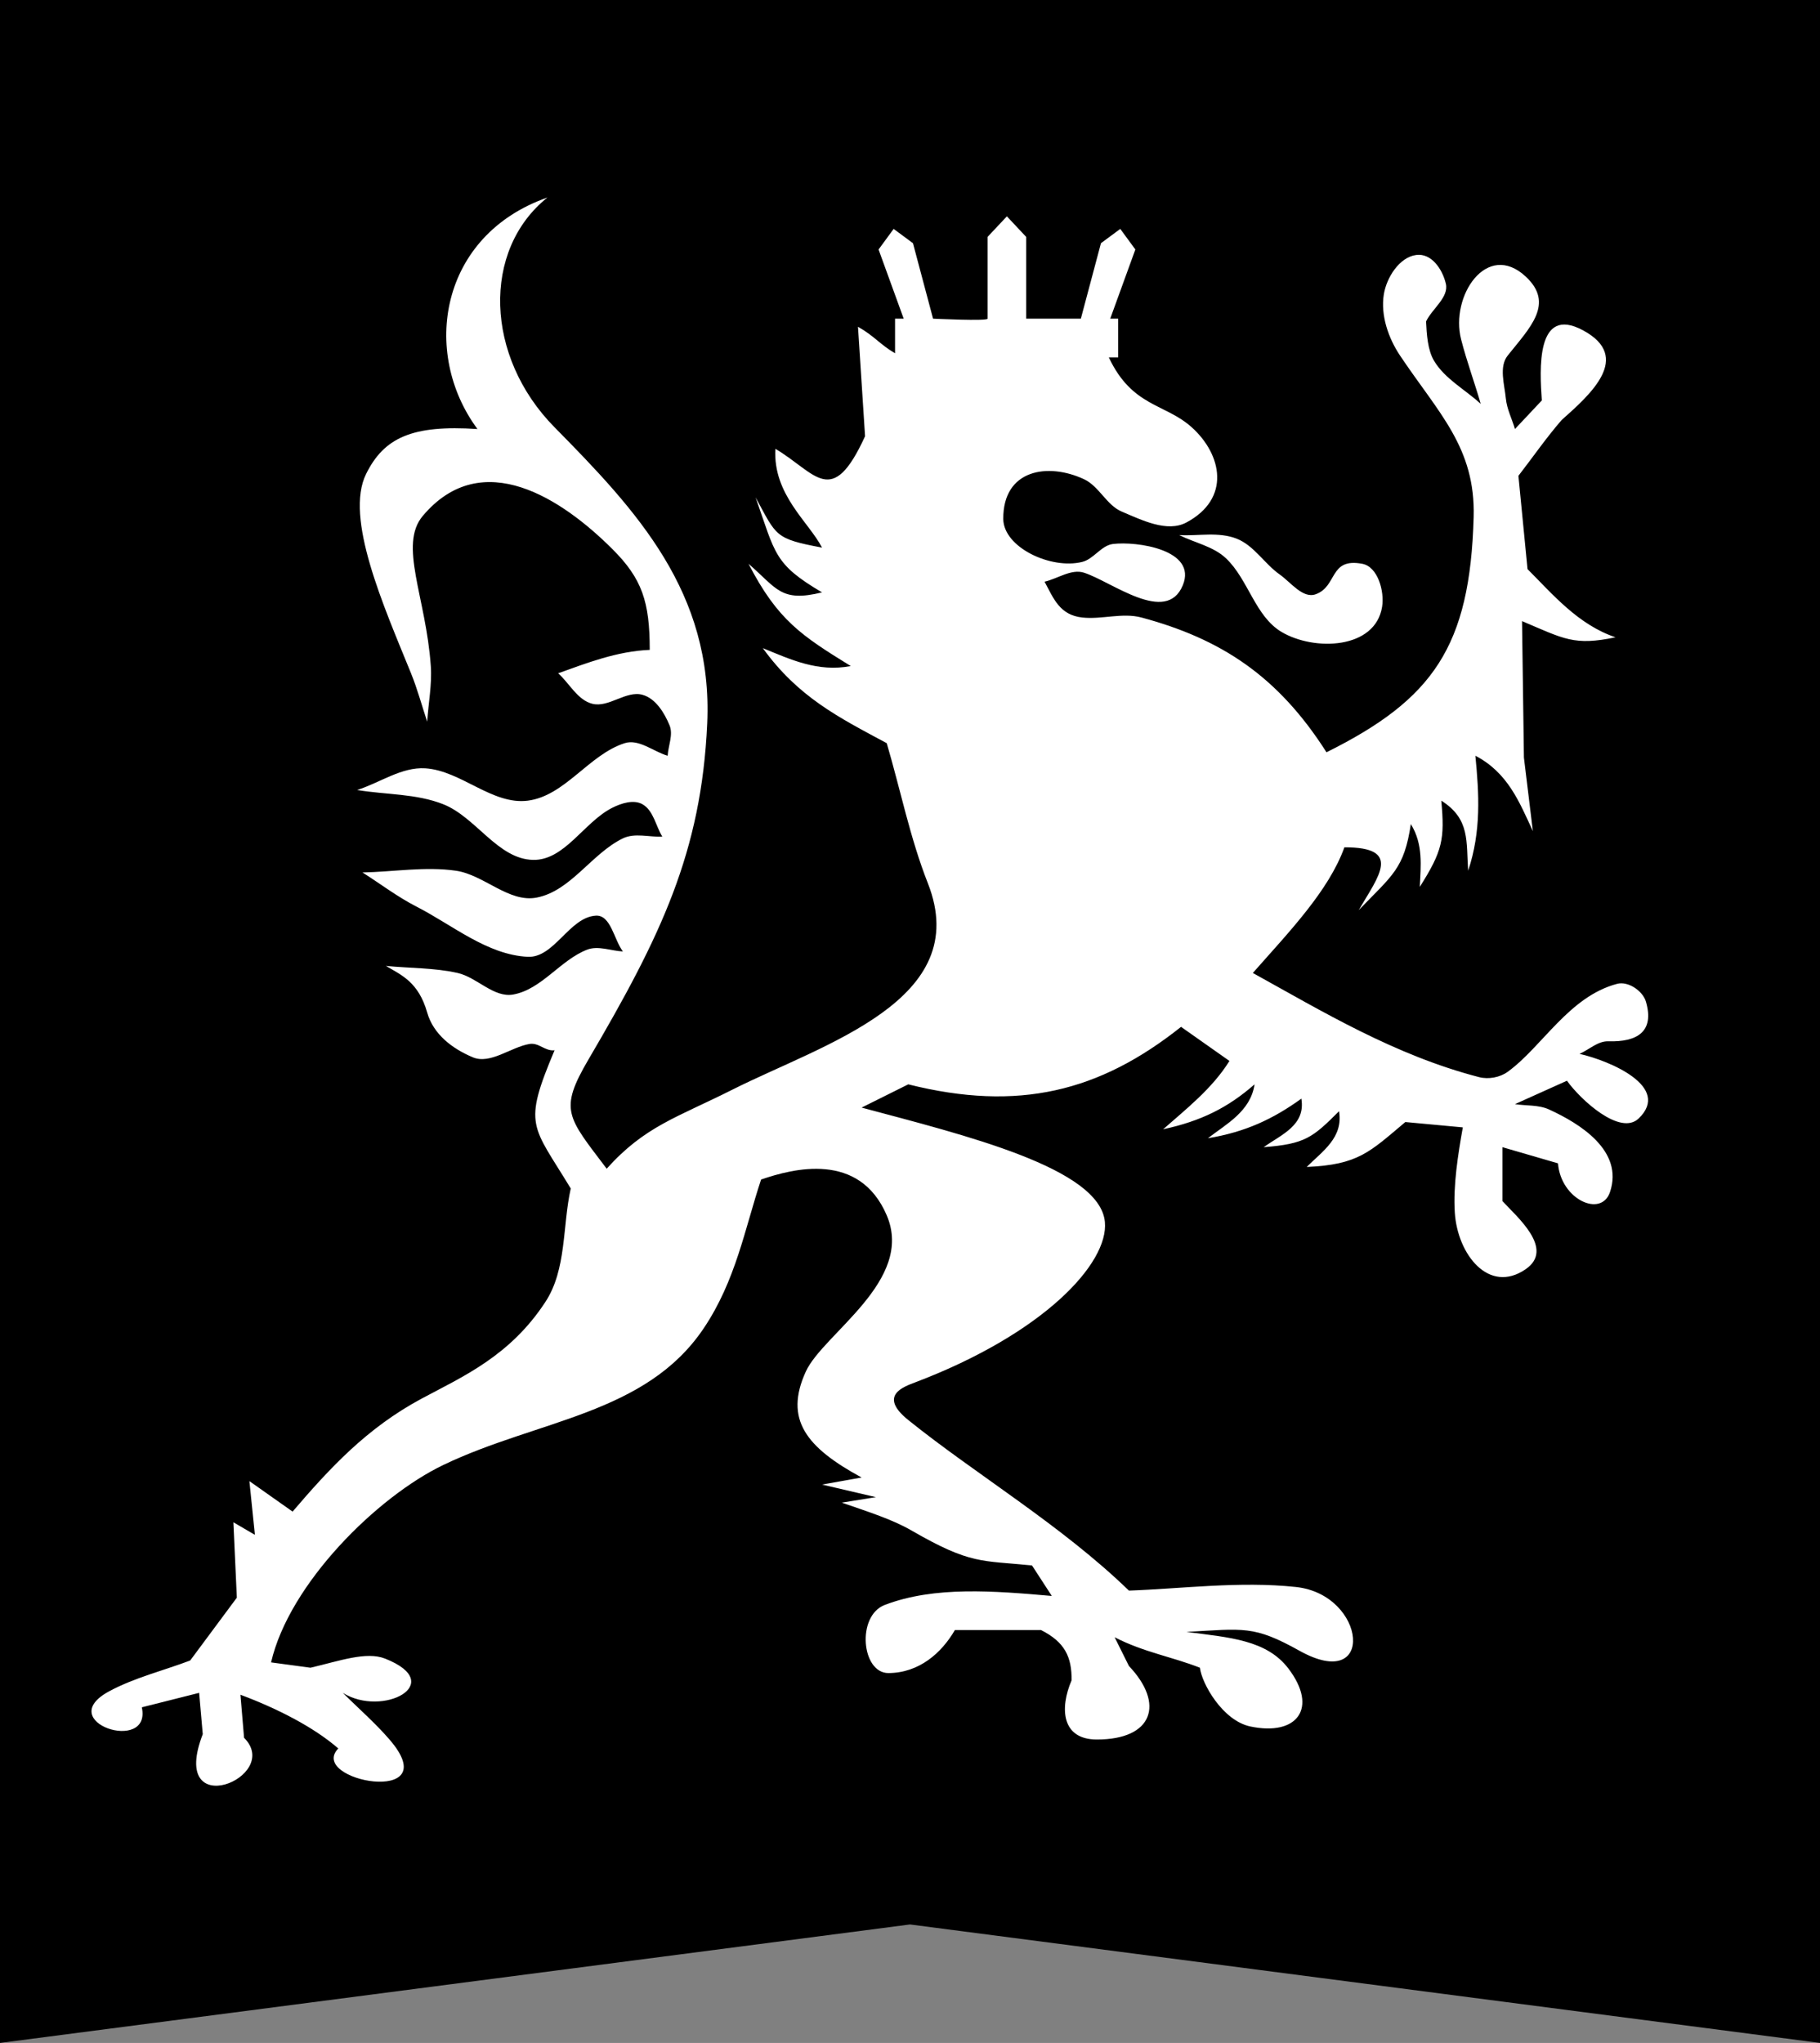<?xml version="1.0" encoding="UTF-8"?>
<svg version="1.1" viewBox="0 0 712.78 800" xmlns="http://www.w3.org/2000/svg">
<rect x="0" y="0" width="712.78" height="800" fill="#808080" stroke="none"/>
<g transform="translate(-538.94 -132.72)">
<path d="m538.94 132.72v800l356.39-46.396 356.39 46.396v-800z" color="#000000"/>
<path d="m753.36 210.06c-42.265 14.778-49.583 60.742-27.433 90.666-25.608-1.708-36.603 3.421-43.611 17.592-8.509 17.207 6.856 51.651 17.592 78.056 2.512 6.178 4.227 12.619 6.335 18.945 0.469-7.264 1.92-14.513 1.415-21.774-1.881-27.017-12.723-47.43-3.137-58.804 23.327-27.676 54.845-6.347 74.181 12.917 11.704 11.661 14.701 20.682 14.701 39.551-12.863 0.51-24.767 5.203-35.86 9.165 4.452 3.984 7.559 10.455 13.348 11.933 6.458 1.649 13.264-5.298 19.683-3.506 5.117 1.428 8.557 7.021 10.58 11.933 1.519 3.69-0.504 7.949-0.738 11.933-5.624-1.64-11.275-6.709-16.854-4.921-14.006 4.489-23.359 20.672-37.952 22.513-13.897 1.753-26.126-11.788-40.105-12.671-9.319-0.589-17.791 5.676-26.695 8.488 11.248 1.875 23.174 1.381 33.769 5.598 12.808 5.097 21.34 21.481 35.122 21.774 12.345 0.263 19.931-14.765 30.94-20.36 3.576-1.817 8.45-3.405 11.933-1.415 4.292 2.452 5.173 8.453 7.75 12.671-5.155 0.234-10.797-1.578-15.439 0.677-12.278 5.963-20.368 20.596-33.769 23.189-10.912 2.113-20.615-8.931-31.616-10.518-12.062-1.741-24.414 0.442-36.598 0.677 7.03 4.452 13.688 9.562 21.098 13.348 14.196 7.252 27.69 18.887 43.611 19.683 10.395 0.52 16.304-15.527 26.695-16.116 5.849-0.331 7.065 9.338 10.58 14.024-4.686-0.234-9.719-2.394-14.086-0.677-10.471 4.12-17.775 15.531-28.848 17.53-7.665 1.384-14.176-6.714-21.775-8.427-9.189-2.071-18.737-1.831-28.11-2.768 6.208 3.638 12.791 6.39 16.177 18.268 2.418 8.483 9.762 14.127 17.899 17.53 6.826 2.855 14.85-3.987 22.144-5.229 3.725-0.634 6.092 2.929 9.842 2.46-12.559 29.805-8.811 29.105 6.336 54.129-3.281 14.762-1.598 31.609-9.842 44.287-13.861 21.316-32.455 29.374-48.47 37.952-21.608 11.573-36.127 27.365-50.623 44.287l-16.915-11.933 2.153 21.036c-2.812-1.64-5.615-3.281-8.427-4.921l1.353 29.525c-6.092 8.201-12.176 16.403-18.268 24.604-10.545 3.983-21.675 6.682-31.616 11.994-22.542 12.048 16.654 24.731 12.671 6.336l22.451-5.659 1.415 16.177c-13.58 35.216 31.551 16.788 16.177 1.415l-1.415-16.854c14.272 5.326 28.634 12.62 38.321 21.036-12.3 12.692 42.853 22.92 20.052-3.506-5.629-6.524-12.176-12.176-18.268-18.268 15.551 9.768 41.157-3.67 16.546-13.409-7.364-2.914-17.821 0.908-29.217 3.568-5.155-0.703-10.284-1.388-15.439-2.091 7.107-30.815 41.54-64.88 67.477-77.318 36.989-17.739 79.207-19.722 101.92-53.452 12.622-18.743 16.103-38.98 22.513-58.312 12.5-4.309 38.476-11.086 49.208 14.024 10.949 25.617-24.906 46.344-31.678 61.141-8.582 18.753 0.126 29.733 21.836 41.519l-15.501 2.768c7.03 1.64 14.068 3.281 21.098 4.921-4.452 0.703-8.896 1.45-13.348 2.153 10.772 3.737 19.788 6.582 27.249 10.887 23.273 13.431 27.275 11.669 47.24 13.717l7.75 11.933c-22.587-1.97-45.819-3.938-65.385 3.506-11.205 4.263-9.147 26.75 1.415 26.695 11.994-0.061 20.795-7.843 26.019-16.854h33.708c9.374 4.721 12.081 10.569 11.994 19.683-4.717 10.989-3.932 23.162 9.842 23.189 22.019 0.043 26.707-13.959 12.61-28.787-1.875-3.749-3.723-7.507-5.597-11.256 11.34 5.852 22.409 7.615 33.4 11.933 0.703 6.11 8.835 20.702 19.745 23.005 18.399 3.883 26.652-7.22 14.947-22.636-8.533-11.237-22.942-12.199-39.982-14.393 22.454-1.247 26.348-2.627 44.287 7.381 30.036 16.758 26.285-22.01-1.415-24.973-21.953-2.349-45.035 0.701-65.385 1.415-26.42-25.609-60.18-45.659-86.422-66.8-11.891-9.58-1.852-13.009 2.768-14.762 50.277-19.085 75.757-46.587 74.243-62.802-1.977-21.168-54.927-33.971-95.279-44.779 6.092-3.046 12.176-6.057 18.268-9.104 43.089 10.807 74.917 2.883 106.84-22.513 6.327 4.452 12.618 8.896 18.945 13.348-6.71 10.853-17.288 19.088-25.957 26.757 14.923-3.23 25.372-8.468 35.799-17.592-1.583 10.601-11.014 15.492-18.268 21.098 14.723-2.418 25.602-7.559 36.598-15.501 1.727 10.469-7.813 14.043-14.762 19.007 16.186-1.251 19.132-3.693 29.525-14.086 1.712 10.376-6.473 15.638-12.671 21.836 20.26-0.876 24.672-5.868 38.628-17.592 7.498 0.703 15.014 1.389 22.513 2.091-1.875 10.545-3.825 22.711-3.137 33.4 1.052 16.351 13.335 32.044 27.741 22.144 11.572-7.954-3.523-20.582-9.103-26.696v-21.098c7.264 2.109 14.51 4.227 21.774 6.335 1.1 14.183 16.951 21.369 20.36 11.256 5.476-16.244-11.909-26.892-23.866-32.354-4.1-1.873-8.896-1.389-13.348-2.091 6.795-3.046 13.564-6.119 20.36-9.165 5.377 7.506 20.879 21.741 28.11 14.762 12.857-12.409-11.363-22.613-23.189-25.281 3.749-1.64 7.166-5.046 11.256-4.921 11.228 0.345 18.191-3.696 14.762-15.501-1.233-4.246-6.981-8.138-11.256-7.012-18.941 4.986-29.323 24.61-42.872 34.446-3.087 2.241-7.564 3.048-11.256 2.091-32.901-8.525-61.237-25.658-88.574-40.781 14.242-16.148 29.715-32.16 35.86-49.208 22.872-0.034 13.359 11.299 5.597 24.604 13.306-13.782 17.794-16.19 20.421-33.707 4.903 7.95 3.9 16.335 3.506 24.604 8.914-14.129 9.802-18.638 8.427-33.769 11.369 7.173 9.702 16.003 10.518 27.433 5.179-15.546 4.266-30.178 2.829-45.025 12.704 6.631 17.188 18.056 22.513 29.525l-3.506-28.787-0.738-53.452c16.514 6.999 20.405 9.745 36.598 6.335-14.644-4.93-24.668-16.917-34.446-26.695l-3.568-36.537c5.624-7.264 10.894-14.898 16.915-21.836 11.42-10.143 27.761-24.679 8.427-35.122-18.622-10.059-16.989 15.661-16.177 27.433l-10.518 11.195c-1.172-3.983-3.164-7.8-3.567-11.933-0.547-5.602-2.772-12.454 0.738-16.854 8.779-11.005 18.427-20.353 7.012-30.94-15.212-14.108-29.602 7.73-25.281 24.604 2.225 8.688 5.409 17.282 7.689 25.281-6.093-5.624-14.003-9.744-18.268-16.854-2.535-4.224-2.903-10.518-3.137-15.439 2.343-4.921 9.006-9.459 7.75-14.762-1.377-5.813-5.705-12.056-11.625-11.256-6.601 0.892-11.614 8.863-12.671 15.439-1.308 8.137 1.753 17.077 6.335 23.927 15.087 22.555 29.596 36.012 28.848 63.232-1.395 50.743-15.882 71.384-57.635 92.142-18.956-29.758-41.217-44.39-72.459-52.776-7.468-2.005-15.503 0.842-23.189 0-8.779-0.962-11.166-7.28-14.762-14.024 5.155-1.172 10.475-5.147 15.501-3.506 10.958 3.577 32.171 20.517 38.628 4.921 5.784-13.97-18.152-17.336-27.372-16.177-4.586 0.576-7.509 5.898-11.994 7.012-12.325 3.062-30.886-5.719-30.94-16.854-0.093-19.439 17.553-22.119 31.678-15.501 5.869 2.75 8.789 10.156 14.762 12.671 7.882 3.319 17.737 8.273 25.281 4.244 17.445-9.317 14.009-26.551 2.091-37.275-10.43-9.385-23.31-7.923-32.477-27.372h3.66v-15.162h-3.106l9.842-27.095-5.905-8.058-7.566 5.597-7.873 29.556h-21.406v-32.016l-7.566-8.058-7.566 8.058v32.016c0 1.056-21.344 0-21.344 0l-7.873-29.556-7.566-5.597-5.905 8.058 9.842 27.095h-3.383v13.563c-6.082-3.588-8.023-6.715-14.516-10.395l2.768 42.873c-13.108 28.639-19.196 14.344-35.122 4.921-1 17.931 13.082 28.648 18.268 38.69-18.66-3.498-17.751-4.525-26.019-19.683 7.828 22.281 7.191 26.088 26.019 37.214-16.236 3.996-17.648-1.575-28.787-11.195 11.459 22.167 20.853 28.19 40.043 40.043-12.907 2.487-23.616-2.6-34.446-7.012 13.911 19.212 29.624 27.068 48.531 37.214 5.389 18.277 9.132 37.137 16.116 54.867 18.077 45.895-40.937 62.883-76.58 80.824-21.869 11.008-34.192 14.256-49.208 30.94-15.432-20.416-18.832-22.835-7.074-42.873 28.287-48.205 44.151-81.033 46.44-131.45 2.333-51.393-27.646-83.424-59.788-116.01-27.292-27.667-28.531-69.379-2.768-89.989zm258.83 132c-3.812 0.051-7.692 0.419-11.441 0.184 6.093 3.046 13.385 4.419 18.33 9.104 8.744 8.283 11.416 22.704 21.775 28.848 12.749 7.562 36.696 6.827 39.366-9.842 0.979-6.108-1.672-15.703-7.75-16.854-13.091-2.478-9.626 8.841-18.268 11.933-5.036 1.802-9.713-4.67-14.086-7.75-5.984-4.216-10.04-11.348-16.854-14.024-3.496-1.374-7.259-1.65-11.072-1.599z" fill="#fff"/>
</g>
</svg>
